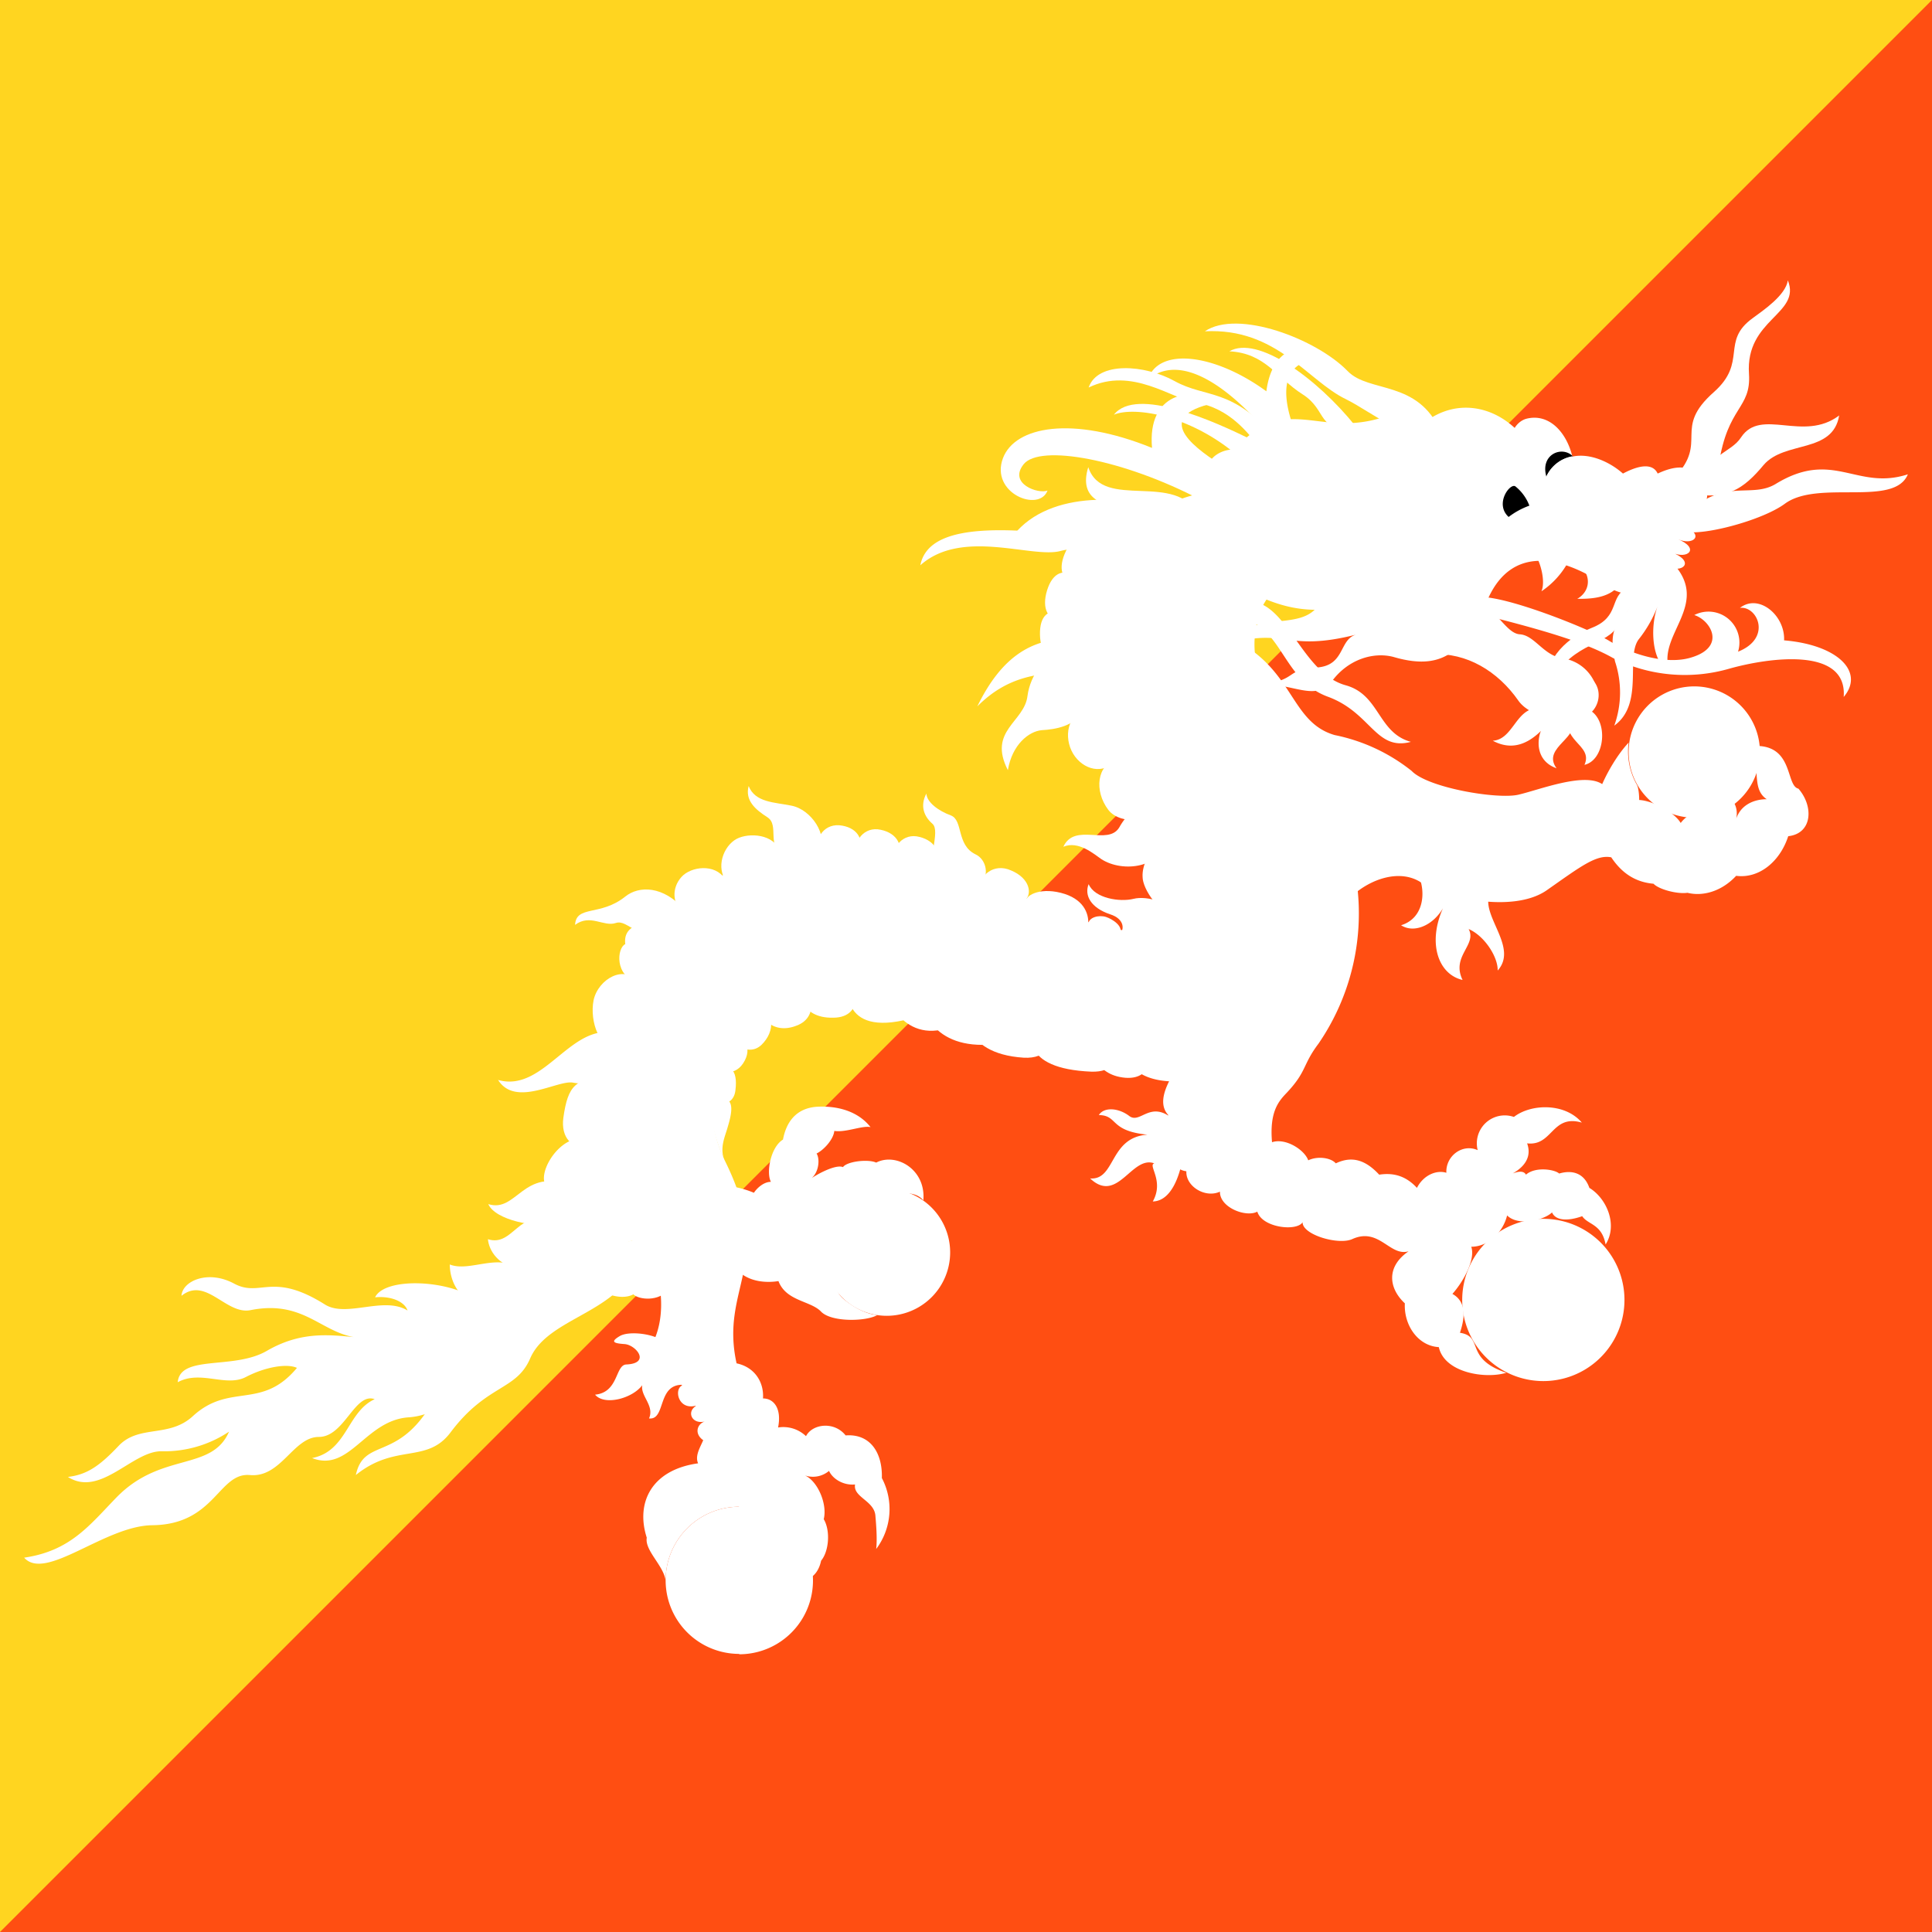 <?xml version="1.0" standalone="no"?><!DOCTYPE svg PUBLIC "-//W3C//DTD SVG 1.1//EN" "http://www.w3.org/Graphics/SVG/1.1/DTD/svg11.dtd"><svg t="1729494261544" class="icon" viewBox="0 0 1024 1024" version="1.1" xmlns="http://www.w3.org/2000/svg" p-id="19951" xmlns:xlink="http://www.w3.org/1999/xlink" width="256" height="256"><path d="M0 0h1024v1024H0z" fill="#FFD520" p-id="19952"></path><path d="M0 1024h1024V0z" fill="#FF4E12" p-id="19953"></path><path d="M563.8 325c-8-2.8-12.8 1.2-12.6 11.4 0.2 10 5.6 15.8 13.4 12l-0.8-23.4z" fill="#FFFFFF" p-id="19954"></path><path d="M570.6 306.2c-6.4-5.2-12.6-3-15.6 6.6s0.2 16.8 8.8 15.8l6.8-22.4z" fill="#FFFFFF" p-id="19955"></path><path d="M581.4 288c-5.6-6-12-5-16.4 4-4.4 9-2.6 16.6 6 17l10.4-21z m-7 88.4c-9.6 3.6-10.6 16.6-4.6 24.6s17 9.6 23.2 0l-18.8-24.6z" fill="#FFFFFF" p-id="19956"></path><path d="M563.2 348.8c-9-3-17.2 9.2-18.6 20-1.6 14-21.2 18.4-10.4 39.4 2.2-13.4 11-20.6 18-21.2 7-0.4 17.6-2 22-10.6l-11-27.6z m28.6 53.8c-10.4 2.6-12 16.6-4.4 26.6 6.4 8.6 26.6 6.6 26-2L592 402.6z m30 84.6c0.4-9-14-12.6-21-10.8-7.2 1.8-20.6-0.2-23.8-7.8-2.4 6 1.2 12.6 11.4 16 7.6 2.4 7.6 8 5.2 10.4 6 1 23 1 28-7.8z" fill="#FFFFFF" p-id="19957"></path><path d="M613.6 429.4c-10.4-4.4-16.6 2.4-20.4 9.2-6 9.8-23.6-2.8-29.6 10.2 8-3.4 16.4 4 20.2 6.6 11.2 7.2 32.4 5 35.4-12l-5.8-14z" fill="#FFFFFF" p-id="19958"></path><path d="M619.6 441.6c-10.4 7.6-14.4 17-14 23.2 0 6.4 9 20 18.4 21 5.6-11.4 8.4-35.2-4.4-44.2zM576.8 490c0-3.8 5.6-5.2 9.4-4 3.6 1.2 9.4 5 7.4 9l-16.8-5zM520 469.4c-1-4.6 6.4-12.4 16-8 10 4.2 11.2 12.6 7.2 15.8l-23.2-7.8z" fill="#FFFFFF" p-id="19959"></path><path d="M544 477.6c-0.8-2.4 6.2-7.4 18.2-4.4s15 10.8 14.6 16.8l-32.8-12.4z m-25.2-8.2c6.2-4.8 4-14-1.8-16.6-10.2-5-6.4-18-13-20.6-6.6-2.4-12.8-7-13-11.6-3.4 6.4-1.4 12 3.2 16s-3.6 20.4 2.2 24.8l22.4 8z m-134.6-3.6c-5.2-8.2-18-6.6-23-1-5.4 6-4.6 14.4 0.4 18l22.6-17z m30-12.2c-2-11-15.2-12.4-22.4-9.6-7.4 2.8-12.4 14-7.6 22l30-12.4z" fill="#FFFFFF" p-id="19960"></path><path d="M434.4 452c4.8-9.2-4.4-23-15-25-8.8-1.8-19.2-1.6-22.6-10.4-2 7.6 3.4 12.4 10 16.6 6.6 4.4-1.2 15.4 9.4 21.6l18.2-2.8z" fill="#FFFFFF" p-id="19961"></path><path d="M433.4 452.4c-2-6.6 2.4-15.6 11.4-15 9 0.8 14 7.2 10 15.4l-21.4-0.4z" fill="#FFFFFF" p-id="19962"></path><path d="M453.6 452.8c-1.4-6.8 4.4-15 13.2-13 8.8 1.8 13 9 8 16.6l-21.2-3.6z" fill="#FFFFFF" p-id="19963"></path><path d="M473.4 456c-0.8-6.8 5.2-14.8 14-12.4 8.8 2.2 12.6 9.6 7 17l-21-4.6zM322 571.2c-16.8 0-21 4-23.4 21.2-3 21.6 26.4 24 23.4-21.2z" fill="#FFFFFF" p-id="19964"></path><path d="M329.4 548.6c-25.8-10-40 31-65.4 23.8 9.2 14.6 31.4 0 39.6 1.4 14 2.6 44.4-2.6 26-25.2z m-16.8 56c-12.8-6-26.6 13.6-24 22.2 3.2 11 32.4 2 24-22.2z m-59.8 84.2c7.2 2 15.6 6 14 19.6-1.4 13.6-27 41.2-50 42.8-23.2 1.4-31.4 29.4-51.4 21.6 18.6-3.6 18.6-24.6 33.2-31.2-10.6-3.8-16 20-29.6 20-13.6 0-20 21.8-36.6 20.2-16.6-1.4-18.4 26.2-51.6 26.6-25.2 0.2-56.6 30-68 17.2 24.6-3.6 34.6-17.2 49.2-32.2 23.6-24 50.2-13.4 59.4-34.6a61.8 61.8 0 0 1-35.8 10.4c-15.4-0.2-32.4 24.6-49.6 13.6 10-1.2 16.6-5.6 27-16.6 10.8-11.2 26.6-4 39.2-15.6 19.6-18 36.4-3 55.2-25.6-5.2-2.4-16.6-0.6-27 4.8-10.6 5.6-24-3.8-36.2 2.8 1.4-14.8 29.6-6.4 47.2-16.6 20-11.6 36.2-8 52-6.8-22 0-30.4-20.8-60.6-14.8-13 2.6-23.6-18-36.6-7.6 0.4-7.8 14-14 28-6.4 14 7.4 20-6.6 48 11 11.4 7.2 31.2-4.6 43.8 3.2-1.6-4.8-8.8-7.8-17.2-7 5.2-10.8 39.2-9.4 54 1.4z" fill="#FFFFFF" p-id="19965"></path><path d="M275.2 672.6c-11-8.6-26.4 1.8-36.8-2.4 0 7.2 3.4 17.6 15 21.6a278 278 0 0 0 22-19.2z" fill="#FFFFFF" p-id="19966"></path><path d="M292.6 648.2c-17.4-8.8-20.4 13-34 8.6 0.6 6.2 5.6 14 16.6 15.8l17.4-24.4z" fill="#FFFFFF" p-id="19967"></path><path d="M302.8 628.4c-25.6-10-28.8 14.6-44 9.8 3.6 8.4 25.2 13 36.2 10l8-20z m35.2-107.8c-6.8-9.6-21-1.8-23.4 9.6-2.2 11.2 3.4 27 12.8 23.6l10.6-33.2z" fill="#FFFFFF" p-id="19968"></path><path d="M355.4 490.4c-12-2.6-25.4-1.4-24 10-4.4 2-5.8 17 6.6 20.2l17.4-30z" fill="#FFFFFF" p-id="19969"></path><path d="M363.2 482.6c-11.6-13.4-24.6-13.2-31.8-7.4-13.2 10.6-26 4.4-26.6 15 8-6 15.2 1.2 21.6-1 6.6-2.2 11.4 10.4 29.4 5l7.4-11.6z m-28 202.8c1.8 3.2 12.6 4.8 18-0.8 6.8-7.4-0.8-27.6-12-29.2-11-1.4-12 23-6 30z" fill="#FFFFFF" p-id="19970"></path><path d="M322.6 686c16 5.6 22.6-7.4 14-15.8a159.2 159.2 0 0 1-14 15.6z" fill="#FFFFFF" p-id="19971"></path><path d="M263.4 707.4c-3 9.2-18.6 10.6-36 38.8-17.8 28-34.6 16.2-38.8 35.6 21-17 37.6-5.8 50.2-22.6 19.2-25.6 34.8-22 42.2-39.2 10.6-24.6 56.8-24 59.2-62.8-15.4-3-64.8 38.8-76.8 50.2zM660 328c20 6.6 20.6 32.6 43.6 41.2 23.2 8.4 25.4 29 44.2 24-17.6-4.8-16.4-25-34.6-30-21.6-6-29.6-38.8-46.8-43.8m85.6 145c3.6 8 3 22.2-9.4 26 6.8 4.4 16.8 0.2 22.2-9-8.2 18.4-2.6 35 10.4 38-6.2-12.6 7.8-18.6 3.2-27 8.4 3.6 15.6 14.8 15.4 22 10.8-12-8-28.2-4.6-39.6l-37.2-10.4z m-130 129c-12.4-10.8-17.6 2.8-23.6-2-5.6-4.2-13.2-4.8-16-0.4 10.4 0.2 5.4 8.4 25.8 10.4-20.4 1.4-16.8 24.2-30.4 23.2 14.6 13.8 22-12.4 34-8-3.6 1 5.4 9.2-0.8 20.2 10-0.2 14.2-14.2 15.6-21.6l-4.6-21.8z m-271 117.2c-4.6-3.6-17.6-5.4-22.6-2.4-5 3-3.2 3.8 2.8 4.2 6 0.6 13.8 10.2 0.8 10.8-6 0.2-4 14.8-16.6 16 5 6 19.8 2 25-5-1 5.8 6.6 10.8 3.6 17.6 9.2 1 4-18.8 18.6-17.8-6 0.8-3.6 14.4 7 10.8-6.2 3-3 10.4 4 8.6-4.4 1.4-6 7.2 0.2 10.6 6-8.4-0.6-38-22.8-53.4zM898 433.4a34.8 34.8 0 1 0 0-69.6 34.8 34.8 0 0 0 0 69.6z" fill="#FFFFFF" p-id="19972"></path><path d="M716 475.4c10.6-10 26.6-15 37.6-7.4 11 7.4 47.8 16.4 66 4 18-12.6 26.4-19.2 34.4-17.6 6 9 13.4 13.2 22.4 14 2.8 3 12.6 5.6 18 4.8 8 2 18-0.6 25.8-9 12 1.6 23.2-7.4 27.6-21 12.8-1.4 13.6-15.8 5.4-25.2-7.4-1.6-1.6-27-29-22 11.4 7 2.6 21.2 12.2 27.6-6.4 0-14.8 2.8-16.8 12.6 2.4-6.8-0.4-11.2-2.2-12.8 0.2-5.8-12.6-20-24.6-14.8 8.6 2 3.8 16 10 21.2a16 16 0 0 0-12 6.4c-3.4-5.8-14.8-11.8-22-12.2 0-2-0.2-6-1.2-8a36 36 0 0 1-4.4-22.4c-6 6.4-11.2 15.6-14 22-9.6-6.4-33.2 3-44.4 5.6-11 2.6-48-3.6-56.6-12.6a95.8 95.8 0 0 0-40.8-19c-21.4-6.2-21.6-29.6-45.2-45.8-0.4 29.2 43.8 121.6 53.8 131.6z m-246 222a33.6 33.6 0 1 0 0-67.2 33.6 33.6 0 0 0 0 67.2z" fill="#FFFFFF" p-id="19973"></path><path d="M389.4 671.6c6.8 8.8 18.4 8.2 23.2 7.4 4 10.6 16.8 10.4 22.4 16 5.4 6 24.4 5.4 30 2-5.2-0.4-11.8-3.4-18-8.6-7.6-6.4-4-19-10-23.6 4.4-5 5.2-13.4 4.2-16.6 4.8-2.8 8.4-7.2 8.8-9.6a30 30 0 0 0 18.6-8c4.2 4 15-1.2 20.8 5.6 1.4-16.6-14.6-25.4-25-20-4.4-2-15.6-0.6-17.6 2.4-3.6-1.6-13.4 3.4-18 6.8 5.2-2.8 6-11 4-14 4-2 9-7.6 9.4-12 6 1 15-3 19.2-2-6.6-8.4-17.4-11.4-28.4-10.8-11.6 0.8-16.4 8.8-18 17.4-6.6 4-9 17.6-6.4 22.4-4 0-7.6 3.6-9 5.8a52 52 0 0 0-18.2-4m2.4-13.6c-2.4-6.6 0.6-12.4 2-17.6 4-13.2 1.6-16.6-10-14.8a92 92 0 0 0 8 32.4z" fill="#FFFFFF" p-id="19974"></path><path d="M375 582.8c3 3.2 13.8 4.6 14.8-5 1.4-11-3-15.2-12.6-11-0.8 2.6-1.6 12.8-2 16z" fill="#FFFFFF" p-id="19975"></path><path d="M377.4 566.4c4 1.6 12.6 5 17.4-4.4 4-7.8-1.2-13.8-9.6-13.2-2 2.2-6 10.2-8 17.6z" fill="#FFFFFF" p-id="19976"></path><path d="M384.8 548c1 3 11.2 13 18.8 5.8 7.4-7.2 7.4-18-3.8-22-3 0.4-12 11-15 16.2z" fill="#FFFFFF" p-id="19977"></path><path d="M399.8 531.6c2.2 6.4 9.2 17.2 22.4 12 13-4.8 7.4-21.2 1.4-24.4-3.4 0-17.8 6.6-24 12.4z" fill="#FFFFFF" p-id="19978"></path><path d="M423.6 519.2c-1 5.4 0 20.6 18 20.2 17.6 0 12.6-21 8-24-7.2 0-19.4 0.2-26 3.8z" fill="#FFFFFF" p-id="19979"></path><path d="M450.6 516c-2 4.4-6.6 32.4 28.2 24.8 4.6-1 16.4-27-28.4-24.6z" fill="#FFFFFF" p-id="19980"></path><path d="M469.6 518.6c-3.6 3.6 5.6 32 29.2 27.2 23.6-4.8 3.8-31.8-29.2-27.2z" fill="#FFFFFF" p-id="19981"></path><path d="M489.6 522.8c-3.6 8 2 31 31 31 26.6 0-1.2-30.4-30.8-31z" fill="#FFFFFF" p-id="19982"></path><path d="M512.6 529.6c-2 4.4-4.2 28.8 30 31 25 1.4 19-33.8-30-31z" fill="#FFFFFF" p-id="19983"></path><path d="M549.4 540c-4.2 7.6-8.8 26.4 29 28 24 0.8 9.2-27.6-29-28z" fill="#FFFFFF" p-id="19984"></path><path d="M580.8 545.8c-5.4 7.4-1.4 22.2 12.6 25 17.6 3.6 20-13 8-21s-20.6-4-20.6-4z" fill="#FFFFFF" p-id="19985"></path><path d="M598 549.2c-4 7-1.6 24 25 24 5.6 0 26.6-21.4-25-24zM391.8 876.8a39 39 0 1 0 0-78.2 39 39 0 0 0 0 78z" fill="#FFFFFF" p-id="19986"></path><path d="M678.2 308.6c-3 3-9.2 12-10.4 15.6-13.2 39.2 21.8 68.6 42 110.6a122 122 0 0 1-11 118.4c-8.6 11.4-6 14.6-17 26.2-4.2 4.4-9 10-7.6 26 7.2-2.4 17.2 4 19.2 9.6 5-2.4 12-1.4 14.6 1.6 8.4-4 15.6-2 23 6 6.6-1 13.6 0 20 7 3.6-7 10.6-9.6 15.6-8-0.4-9 8.6-15.6 16.6-12a14.8 14.8 0 0 1 19.2-17.6c9-7 27-7.6 36 3-16-4.6-15.4 12.6-29 11 3.6 10-5.6 16-14.6 19 5.8-2.6 12-6 14-2.4 5-4.4 15.2-2.8 17.6-0.6 6.8-2 13.2-0.4 16 7.6 9.2 5.6 15.2 19.6 8.6 30-2-11-9.4-10.4-12.4-15-7.2 2.6-14 2.6-16-2-4 4-17.8 7.6-23.8 1.6-2.2 9-10 16.6-19 16.6 2.4 7-4.6 19-10 25 8.4 4.6 6 14.6 4 20.6 13 2 2 13.6 24.6 21.2-11.2 3.4-32.8 0-35.8-13.6-11-0.6-18.6-11.6-18-23.2-8.6-8-10-19.4 2-27.6-10 3-15.6-13-30-6.4-7.4 3.2-26.4-2.4-26.2-9-3 5-21.4 3-24-5.6-6 3.2-20-2.2-19.8-10.6-7.8 3.6-18.2-2.8-17.8-10.8-7.2-1-8-7.4-7.6-13-6.4-3-4.6-9.4-2-16.8-4.6-5-2.6-12 0.8-18.6-5-5-4-11-2.4-18-24.2-2-54.4-8-123.6-29.2-104.4-32-132.6 43.2-109.6 90.4 26.8 54.4-3 66.2 6 107 9.6 2 14.6 10 14 18.6 5.8 0 10 5.4 8 15.4a17.4 17.4 0 0 1 14.8 4.6c3.4-6.6 15-8 21-0.4 13.2-1 19.6 9.4 19.2 22.6a35.2 35.2 0 0 1-3 37.6c0.6-5.2 0-12.8-0.4-17.4-0.4-8.2-12-10-10.8-16.8-6 0.6-11.8-2.8-13.8-7.2a13.2 13.2 0 0 1-12.8 2.4c6.8 3 12 15.2 10 23.2 3.6 6 2.8 17-1.4 22-2 9.6-9.6 13.2-19.4 8.8a16.8 16.8 0 0 0 7.4-15 19.6 19.6 0 0 1-5.6-12.4c-9.8 1.6-23.4-6.8-26-10a39 39 0 0 0-38.8 39.2c-1-8-11.2-16-10-22.8-6-18.6 2.6-36 27.2-39.4-3-7 7.4-14.4 3.4-22.4a189.6 189.6 0 0 0-28.6-39.2c8.6-14.6 6-34 1-46.2-7.2-17.4-14-13-39.6 15-42 46-97.6 33.2-146.8 63.4-13 8-26 11-12-3s51.2-28 75.4-40.2c45.2-22.6 83.4-60.4 98.4-133.6 35.4-172.4 165.8-115.6 248-83.4 77.4 30 63.4-38.2 24.2-79.4-47-49.4-37.6-88.4-15.6-119.6 39.8-5.4 115.8 8.4 100.4 21.6z" fill="#FFFFFF" p-id="19987"></path><path d="M818 732a43 43 0 1 0 0-86 43 43 0 0 0 0 86z" fill="#FFFFFF" p-id="19988"></path><path d="M664 233.4c-20-10-61.8-28.8-73.6-13.6 10.8-4.6 42.4 0.2 68.6 24.4l5-10.8z" fill="#FFFFFF" p-id="19989"></path><path d="M676 232.2c-23-27-36.8-21-53.4-30.2-15.8-8.8-40.8-10.6-45.6 3.4 23-11.2 44 6 56.8 8 18 2.8 28 16.6 33.2 23l9.2-4z m87.6-3.4c-12-27.6-37.8-20.4-49.2-32-16.6-17.2-58.4-33-75.8-21.2 38-2 54.4 26.2 74.8 36 14.6 7.2 30 22.2 50.2 17.2z" fill="#FFFFFF" p-id="19990"></path><path d="M718.4 225.8c-20.6-25.6-52-48.2-66.8-39.6 19.2 1 25.2 14.2 38.8 22.8 13.6 8.6 7.4 20.8 28 16.8z m-98 45.2c-21.4-8-63.6-12-83.2 12.6 32.6 5.4 82 2.4 83.4-12.6z" fill="#FFFFFF" p-id="19991"></path><path d="M616.6 280.6c-21.6-10-38.6 4-58.8 2-38.8-3.8-66.4-1.6-70 17 22.2-19.8 59.4-3.4 74.4-7.6 15.2-4 70.8-0.4 88.4 7.2-9-11.2-23-14-34-18.6z m67.8-57.6c-5.2-16.6-4.8-34 20-32.8-6.2-8-29.4-12-33.2 17.2-27.4-20-57.2-23.6-62.8-6.2 14-12 36-3.2 62 26.4a46.4 46.4 0 0 1 14-4.6z" fill="#FFFFFF" p-id="19992"></path><path d="M646.6 246c-15.6-10-36.6-26.4 0.2-33-15.6-8.6-38.8-4.8-36.2 24.4-42.4-17.2-72.6-11.4-79 5.4-7 18.6 19.2 29 23.6 17.2-4.8 2-21-3.6-12.6-14 8.6-10.6 52.4-2.8 94 19 11.6 6 51.2 5 10-19z" fill="#FFFFFF" p-id="19993"></path><path d="M635.6 273.6c-12-24.6-51-2.4-58.8-26-10.8 34.8 55.4 15.4 58.8 26z m248 26.6c8 4 15.2-2.4 2.6-7.4 8 4 15.4-2 2.8-7.2 8.2 4 15.4-2 2.8-7.2-3.4 3.4-8 15.8-8.4 21.8z m4-47.2c18.2-19.2-1.4-25.6 20.8-45.2 18-16 3.4-26.8 20.6-39.2 5.4-4 17.4-12 18.6-20 7.2 18-22.6 20.4-20.6 49.6 1.2 18.6-11.4 17-16 48-1.2 6.8-5.6 21.4-23.2 6.8z" fill="#FFFFFF" p-id="19994"></path><path d="M895.8 261.4c10-21.6 21.6-21.2 27-29.6 10.6-16 33 2.8 52-11.6-3.4 20.4-28.8 13.2-40 26.2-10.8 13-20 19-39 15z" fill="#FFFFFF" p-id="19995"></path><path d="M898.2 268.6c17.6-14 30.6-4.8 42.8-12 30.6-18.8 43 3.6 70.2-5.2-7.2 17.6-47.6 2.6-65.2 15.6s-79.4 25.6-47.8 1.6z m-51.2 100a22 22 0 0 0-18.2-19.6c-10.6-1.2-15.2-12.2-23.2-12.8-8-0.4-13.4-16.4-24.4-16.2-11 0.2-15.6 14.6 10.4 27.6 26 13 54.4 28 55.4 21z m-32.6 6.8c-11 0.6-12.6 16.6-23.2 17.2 14.6 7.8 25.2-3.6 32.8-13.6l-9.6-3.6z" fill="#FFFFFF" p-id="19996"></path><path d="M823.4 377.4c-9.4 8-12.2 25 1.6 29.8-8.4-11.4 14.6-16.6 7.4-27.2l-9-2.6z" fill="#FFFFFF" p-id="19997"></path><path d="M833 378c-7.6 14.6 11.8 16.4 6.8 27.4 11-2.6 12.8-23.4 2.8-29l-9.6 1.6z" fill="#FFFFFF" p-id="19998"></path><path d="M759.2 346.8c18-1 34.6 8.8 45.6 24.6 7 10 30.6 14 38.8 6 8-8 3.4-25-16.6-19.6-5-8.4-19.6-5.4-26.6-12.4-7-7.2-34.2-27.2-41.2 1.4z" fill="#FFFFFF" p-id="19999"></path><path d="M827 358c-4.8 0.8-6.4 9.2-3.4 13.4m13.6-8.4c1.6 2.4 0.6 6-0.2 7.8m-49.2-23.2c9.2 0.4 11 7.2 21 9.8" fill="#FFFFFF" p-id="20000"></path><path d="M781.6 324.8c32 8 57.6 15 73.4 24a85 85 0 0 0 61.6 5.6c21.4-6 62.6-11.6 60.6 15 11.2-13.2-3-27.6-31.6-30 0.6-13.2-13.4-25-23.4-17.2 9.2-1.2 17.2 16-1 23.2A16.4 16.4 0 0 0 898 326c8.6 2.6 17.4 17-2 22.6-12.2 3.6-30-1-43.2-9-13.2-8-87.6-37.2-71.4-15z" fill="#FFFFFF" p-id="20001"></path><path d="M862.6 311.6c-10 4.6-3.6 15.2-19 21.2-15.6 6-26.4 20-23 31.6 10.6-23 29.2-22 35.8-31.2 6.4-9 16-22.2 6.2-21.6z" fill="#FFFFFF" p-id="20002"></path><path d="M865.4 313.2c-0.6 18.4-15 11.6-9.4 37.4a52 52 0 0 1-0.4 34c16-11.6 5.8-36.4 13-45.8a66 66 0 0 0 10-17.6c-4 10.6-3.6 30 6.6 35.2-8.2-19.6 22.4-35.6 1.2-58.2-3 5.4-12.4 15.2-21 15z m-51.2-18.4c2.4 4 5 13.4 2.8 18.6a44 44 0 0 0 14.4-16c10.4 1.4 14.4 14.2 4.6 20 6 0 16.4 0 22-7-7-7.8-28.8-19.8-44-15.6z" fill="#FFFFFF" p-id="20003"></path><path d="M658 258.8a19.2 19.2 0 0 0-9.4-4c-15.2-3-7.2-16.6 5.6-16.6 27.6-30 43.2-6.8 76.8-16.4 12-3.4 20-2.4 26.4 0.4 15-10 32.6-7.2 45.4 4.6 1.4-2.2 3.4-4 6-4.8 12-3.2 21.4 6.8 24.6 20 9.2-2 19.8 2.8 26.8 9 9.4-5 16-5.2 18.4 0 8.6-4 19.6-6.6 25.2 7 5.6 13.6-13 9.4-16 38-2 17.8-21.6 24.8-37.2 14-25-16.6-49.2-19.4-61.4 6.2-12 25.6-21.4 40.6-50.6 32-10.6-2.8-24 1.2-32.6 12.8-8.6 11.4-21.6 0.6-37.2 2 19.6-3 12-8 29-9.2 15.6-1 11.6-15.4 21.6-17.6-39 10-37.6-4.4-69.8 5.6 14-18 36.2-8 47.2-18.6-29-0.4-42-19.4-55.2-11.6-20.6 12.6-11.6 48.4-65.2 45.2-26-1.4-42.8 2-58.4 17.6 27.2-56 64-25.2 82-43.2a132 132 0 0 0 24-28.6 12 12 0 0 1 8-6.2c-44.8-14-17.8-36 26-37.6z" fill="#FFFFFF" p-id="20004"></path><path d="M878.6 251c0.8 1.4 1 3.2 1 5.4 0 11.2-16.4 11.6-17.4 28-0.6 8.4-1.6 13.2-7.4 12.2-5.8-1-10.8-10-5.2-20.6" fill="#FFFFFF" p-id="20005"></path><path d="M666.2 242.4a21.2 21.2 0 0 0-12-4m103-16.2c13.4 5.8 19.8 19.6 39.2 20 18.6 0.8 30 27.8 61.2 10.2l2.4-1.2m-57.2-24.4a24.6 24.6 0 0 0-2.6 16m-58 40.8c-23.8 0-29.8 12-29.8 23.6 0 11.6 11.2 26.6 30.6 26.6 19.6 0 30.2-12 30.2-25.2s-12-25-31.2-25z" fill="#FFFFFF" p-id="20006"></path><path d="M746.4 333.2c-0.6-6.4-12.4-5.4-12-10.4s6.6-7.2 6.6-14 10.6-7.6 14-2c3.6 5.4 14.2 16 16.4 10.6m-16.2-10.8a19.4 19.4 0 0 0-0.8 25.6m8.2-17c-1.6 3.8-2 9.6 0 13" fill="#FFFFFF" p-id="20007"></path><path d="M810.6 268c-6.2-15.6-22.4-18-30.8-10-7.2 6.4-7.4 23.2 8 26.8 5.2-6.2 15.6-14.6 22.8-16.8z m-6.8-9.8c-9.2-8-22.4 7.2-10.4 21.2M632 296c6-1.4 14.8 1.6 28.4 8 8.6 4 34 12.6 50.2 4-16.6 6-29-19.2-41.6-16-12.6 3-35.6 7.6-45.2-1.6 23.6 1.6 36.2-17.2 63.2-1a46 46 0 0 0 25.6 7c-22-26.6-51.2-9.6-54.2-31.2 13.4 14.4 46-3.2 62.4 23.6m-57.6-19.6c-3.2-3.8-1.8-7.6-5-10.6" fill="#FFFFFF" p-id="20008"></path><path d="M833.8 242c-5.6-6-17.6-1.4-14.2 10.6a18.8 18.8 0 0 1 14-10.8z m-34.2 32a41.2 41.2 0 0 1 11-6 24 24 0 0 0-7.4-10.2c-2.8-2-11.2 9.2-3.6 16.2z" p-id="20009"></path><path d="M833.2 242a18.6 18.6 0 0 0-13.6 10.6" fill="#FFFFFF" p-id="20010"></path></svg>